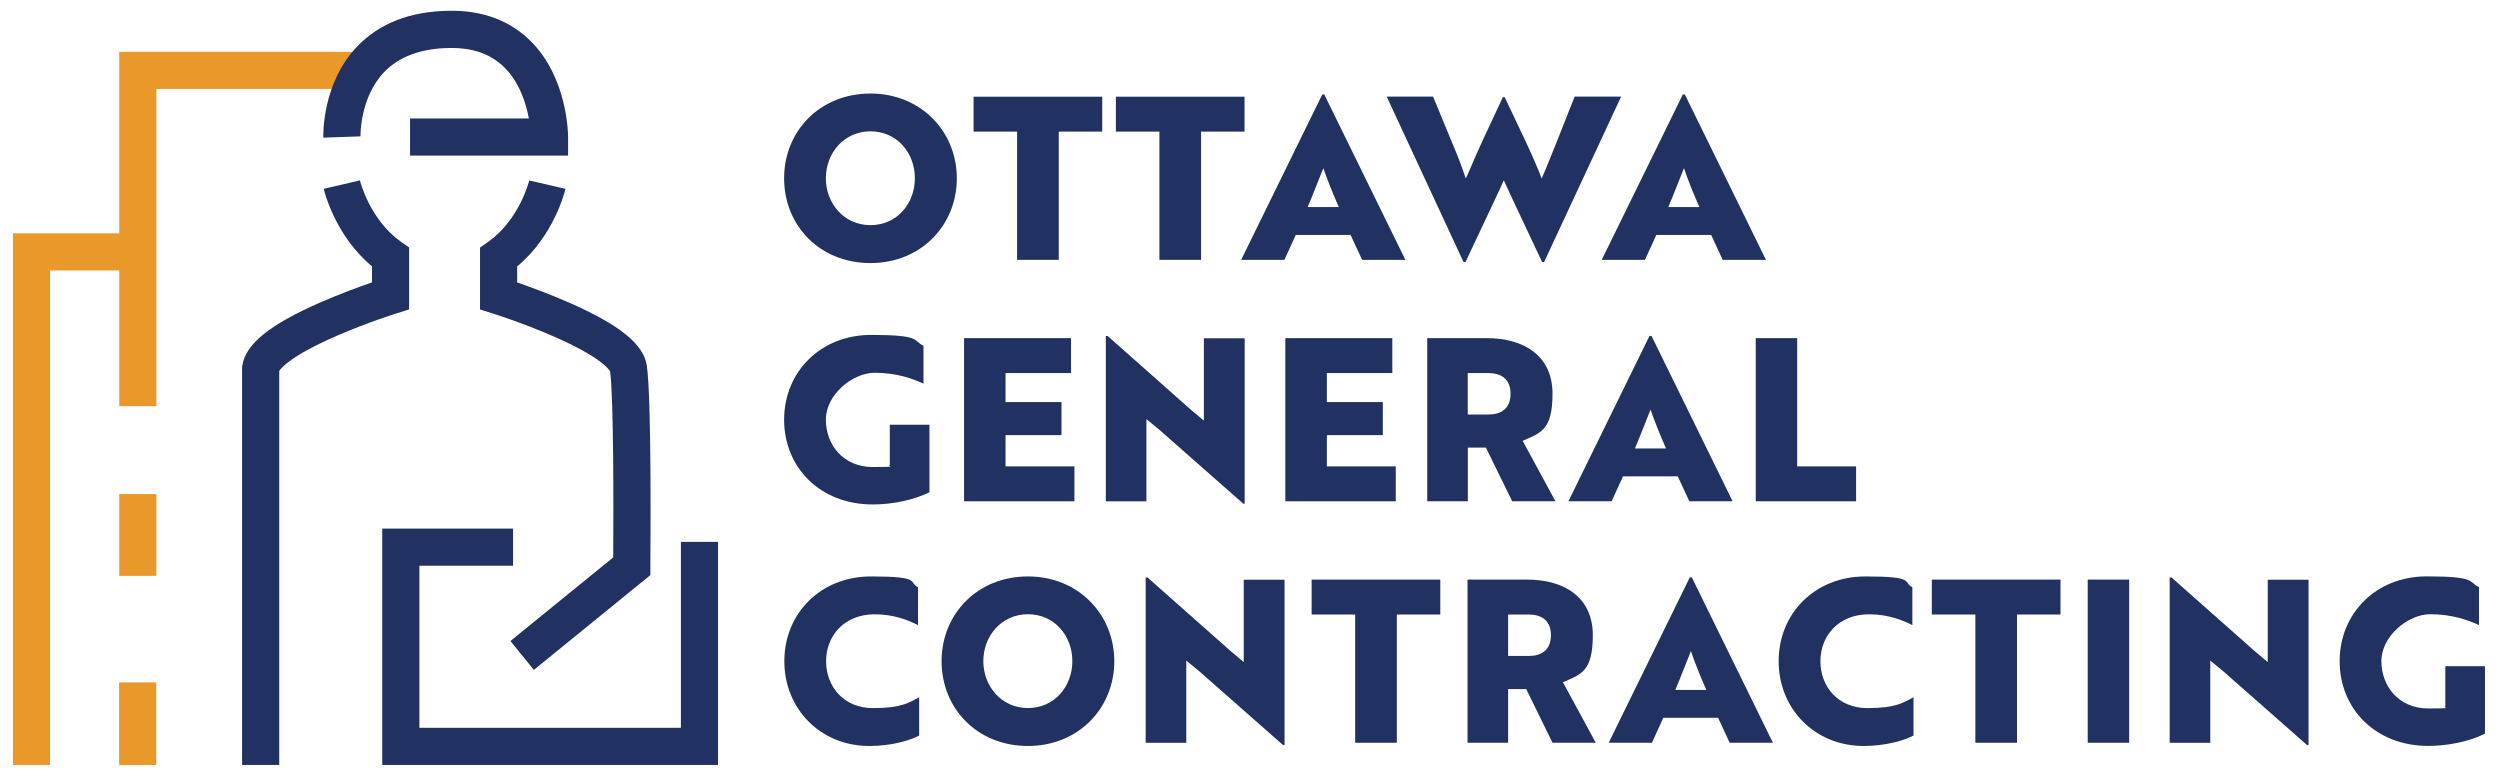 <?xml version="1.0" encoding="UTF-8"?>
<svg id="Layer_1" xmlns="http://www.w3.org/2000/svg" version="1.1" viewBox="0 0 3480 1080">
  <!-- Generator: Adobe Illustrator 29.2.1, SVG Export Plug-In . SVG Version: 2.1.0 Build 116)  -->
  <defs>
    <style>
      .st0 {
        fill: #e99929;
      }

      .st1 {
        fill: #203162;
      }
    </style>
  </defs>
  <polygon class="st0" points="217.7 565.4 166 565.4 166 72.1 514.8 72.1 514.8 123.8 217.7 123.8 217.7 565.4"/>
  <polygon class="st0" points="69.7 1064.8 18 1064.8 18 324.8 192.1 324.8 192.1 376.5 69.7 376.5 69.7 1064.8"/>
  <rect class="st0" x="166" y="687.7" width="51.7" height="113.9"/>
  <rect class="st0" x="165.8" y="949.9" width="51.7" height="115"/>
  <path class="st1" d="M790.8,216.6h-220v-51.7h165.4c-3.9-20.9-13-50.3-34.2-71.2-18.8-18.5-43.6-27.3-76-26.9-39.7.5-70.3,11.8-91.2,33.5-34.1,35.5-33,89-33,89.5l-51.7,1.8c-.1-3-2.2-75.1,46.9-126.7,30.9-32.4,74-49.2,128.3-49.9,46.4-.7,84.5,13.6,113.2,42,51.8,51.2,52.3,130.3,52.3,133.6v25.8Z"/>
  <path class="st1" d="M388.7,1064.8h-51.7V510.9l.3-1.9c4.4-29.8,37.7-56.9,108.1-87.8,27.9-12.2,55.2-22.2,72.4-28.1v-22.4c-51.6-42.8-66.5-105.1-67.2-107.9l50.4-11.6-25.2,5.8,25.2-5.9c.1.5,13.5,54.8,57.5,85.7l11,7.7v86.2l-18.1,5.7c-.4.1-40.3,12.7-81.4,30.5-65.5,28.3-79,45.7-81.3,49.5v548.4Z"/>
  <path class="st1" d="M743.1,932.4l-32.6-40.1,143.1-116.4c.5-70.3.6-223.5-4.3-258.8-.9-1.9-11.2-19.7-81.6-50.1-41.1-17.8-81-30.4-81.4-30.5l-18.1-5.7v-86.2s11-7.7,11-7.7c44-30.9,57.4-85.1,57.5-85.7l50.4,11.7c-.6,2.8-15.6,65.1-67.2,107.9v22.4c17.2,5.9,44.5,15.9,72.4,28.1,70.4,30.9,103.8,58,108.1,87.8,7,47.8,4.9,270,4.9,279.4v12.1c-.1,0-162.1,131.8-162.1,131.8ZM849.3,517.2h0Z"/>
  <polygon class="st1" points="999.5 1064.8 532.1 1064.8 532.1 735.8 714.2 735.8 714.2 787.5 583.8 787.5 583.8 1013.1 947.8 1013.1 947.8 754.3 999.5 754.3 999.5 1064.8"/>
  <g>
    <path class="st1" d="M1211.7,130.2c70,0,120.2,52.7,120.2,118s-49.8,118-120.2,118-120.2-52-120.2-118,50.1-118,120.2-118ZM1211.7,313.4c36.9,0,61.8-30,61.8-65.3s-24.9-65.3-61.8-65.3-62.1,30.3-62.1,65.3,25.2,65.3,62.1,65.3Z"/>
    <path class="st1" d="M1473.8,183.2v178.5h-58v-178.5h-60.6v-48.6h179.1v48.6h-60.6Z"/>
    <path class="st1" d="M1671.9,183.2v178.5h-58v-178.5h-60.6v-48.6h179.1v48.6h-60.6Z"/>
    <path class="st1" d="M1840.6,131.5h2.8l112.9,230.2h-60.2l-16.1-34.7h-76.3l-15.8,34.7h-60.2l112.9-230.2ZM1863.6,288.2c-7.9-18-17-40.4-21.5-54.2-3.2,7.6-15.5,39.7-21.8,54.2h43.2Z"/>
    <path class="st1" d="M1994.9,134.6l28.1,68.1c7.3,16.7,12.9,32.5,17.3,45.7,2.5-4.1,8.8-20.2,12.9-29.3l11-24.3,27.8-59.6h2.5c18,38.5,41,84.5,51.4,113.2,5-9.5,36-88.6,46-113.9h64.7l-107.2,230.2h-2.8l-42.6-90.5-10.7-23.3c-3.5,7.6-6.9,15.8-10.7,23.3l-42.6,90.5h-2.8l-106.9-230.2h64.7Z"/>
    <path class="st1" d="M2342.5,131.5h2.8l112.9,230.2h-60.2l-16.1-34.7h-76.3l-15.8,34.7h-60.2l112.9-230.2ZM2365.5,288.2c-7.9-18-17-40.4-21.4-54.2-3.2,7.6-15.5,39.7-21.8,54.2h43.2Z"/>
    <path class="st1" d="M1214.8,702.2c-73.5,0-123.3-51.7-123.3-118s50.5-118,121.1-118,57.7,7.9,72.9,15.1v52.7c-14.5-6.6-36.9-15.1-67.8-15.1s-68.1,30.3-68.1,65.3,24.3,65.9,65.3,65.9,17.3-1.3,23.7-2.8v-56.1h55.2v94c-21.4,10.7-51.1,17-78.8,17Z"/>
    <path class="st1" d="M1342,697.8v-227.1h148.9v48.6h-91.2v40.4h77.9v46h-77.9v43.5h95.9v48.6h-153.6Z"/>
    <path class="st1" d="M1730.5,701l-116.4-102.5-18.3-15.1v114.5h-56.5v-230.2h2.5l115.4,102.2c6.3,5,12.3,10.7,18.6,15.5v-114.5h56.8v230.2h-2.2Z"/>
    <path class="st1" d="M1789.2,697.8v-227.1h148.9v48.6h-91.1v40.4h77.9v46h-77.9v43.5h95.9v48.6h-153.6Z"/>
    <path class="st1" d="M2069.3,470.7c54.3,0,91.8,26.2,91.8,77.3s-16.7,54.6-41.6,65.6l45.7,84.2h-60.2l-36.6-74.7h-25.2v74.7h-56.5v-227.1h82.6ZM2043.1,519.3v57.7h29c17.4,0,30.6-8.2,30.6-29s-13.6-28.7-30.9-28.7h-28.7Z"/>
    <path class="st1" d="M2296.1,467.6h2.8l112.9,230.2h-60.2l-16.1-34.7h-76.3l-15.8,34.7h-60.2l112.9-230.2ZM2319.1,624.3c-7.9-18-17-40.4-21.5-54.2-3.2,7.6-15.5,39.7-21.8,54.2h43.2Z"/>
    <path class="st1" d="M2444,697.8v-227.1h57.7v178.5h82v48.6h-139.7Z"/>
    <path class="st1" d="M1277.9,870.2c-12.9-6.6-33.1-15.1-60.2-15.1-42.9,0-67.8,30.3-67.8,65.3s24.3,65.3,65.3,65.3,50.8-8.2,64.3-15.1v53.3c-13.9,7.3-39.7,14.5-69.4,14.5-68.1,0-118.3-51.7-118.3-118s50.1-118,120.8-118,51.4,7.9,65.3,15.1v52.7Z"/>
    <path class="st1" d="M1430.9,802.4c70,0,120.2,52.7,120.2,118s-49.8,118-120.2,118-120.2-52-120.2-118,50.1-118,120.2-118ZM1430.9,985.6c36.9,0,61.8-30,61.8-65.3s-24.9-65.3-61.8-65.3-62.1,30.3-62.1,65.3,25.2,65.3,62.1,65.3Z"/>
    <path class="st1" d="M1786,1037.1l-116.4-102.5-18.3-15.1v114.5h-56.5v-230.2h2.5l115.4,102.2c6.3,5,12.3,10.7,18.6,15.5v-114.5h56.8v230.2h-2.2Z"/>
    <path class="st1" d="M1944.4,855.4v178.5h-58v-178.5h-60.6v-48.6h179.1v48.6h-60.6Z"/>
    <path class="st1" d="M2125.4,806.8c54.2,0,91.8,26.2,91.8,77.3s-16.7,54.6-41.6,65.6l45.7,84.2h-60.2l-36.6-74.7h-25.2v74.7h-56.5v-227.1h82.6ZM2099.3,855.4v57.7h29c17.3,0,30.6-8.2,30.6-29s-13.6-28.7-30.9-28.7h-28.7Z"/>
    <path class="st1" d="M2352.2,803.7h2.8l112.9,230.2h-60.2l-16.1-34.7h-76.3l-15.8,34.7h-60.2l112.9-230.2ZM2375.2,960.4c-7.9-18-17-40.4-21.4-54.2-3.2,7.6-15.5,39.7-21.8,54.2h43.2Z"/>
    <path class="st1" d="M2662,870.2c-12.9-6.6-33.1-15.1-60.2-15.1-42.9,0-67.8,30.3-67.8,65.3s24.3,65.3,65.3,65.3,50.8-8.2,64.3-15.1v53.3c-13.9,7.3-39.7,14.5-69.4,14.5-68.1,0-118.3-51.7-118.3-118s50.1-118,120.8-118,51.4,7.9,65.3,15.1v52.7Z"/>
    <path class="st1" d="M2807.7,855.4v178.5h-58v-178.5h-60.6v-48.6h179.1v48.6h-60.6Z"/>
    <path class="st1" d="M2906.1,1033.9v-227.1h57.7v227.1h-57.7Z"/>
    <path class="st1" d="M3211.4,1037.1l-116.4-102.5-18.3-15.1v114.5h-56.5v-230.2h2.5l115.4,102.2c6.3,5,12.3,10.7,18.6,15.5v-114.5h56.8v230.2h-2.2Z"/>
    <path class="st1" d="M3380.1,1038.3c-73.5,0-123.3-51.7-123.3-118s50.5-118,121.1-118,57.7,7.9,72.9,15.1v52.7c-14.5-6.6-36.9-15.1-67.8-15.1s-68.1,30.3-68.1,65.3,24.3,65.9,65.3,65.9,17.4-1.3,23.7-2.8v-56.1h55.2v94c-21.5,10.7-51.1,17-78.9,17Z"/>
  </g>
</svg>